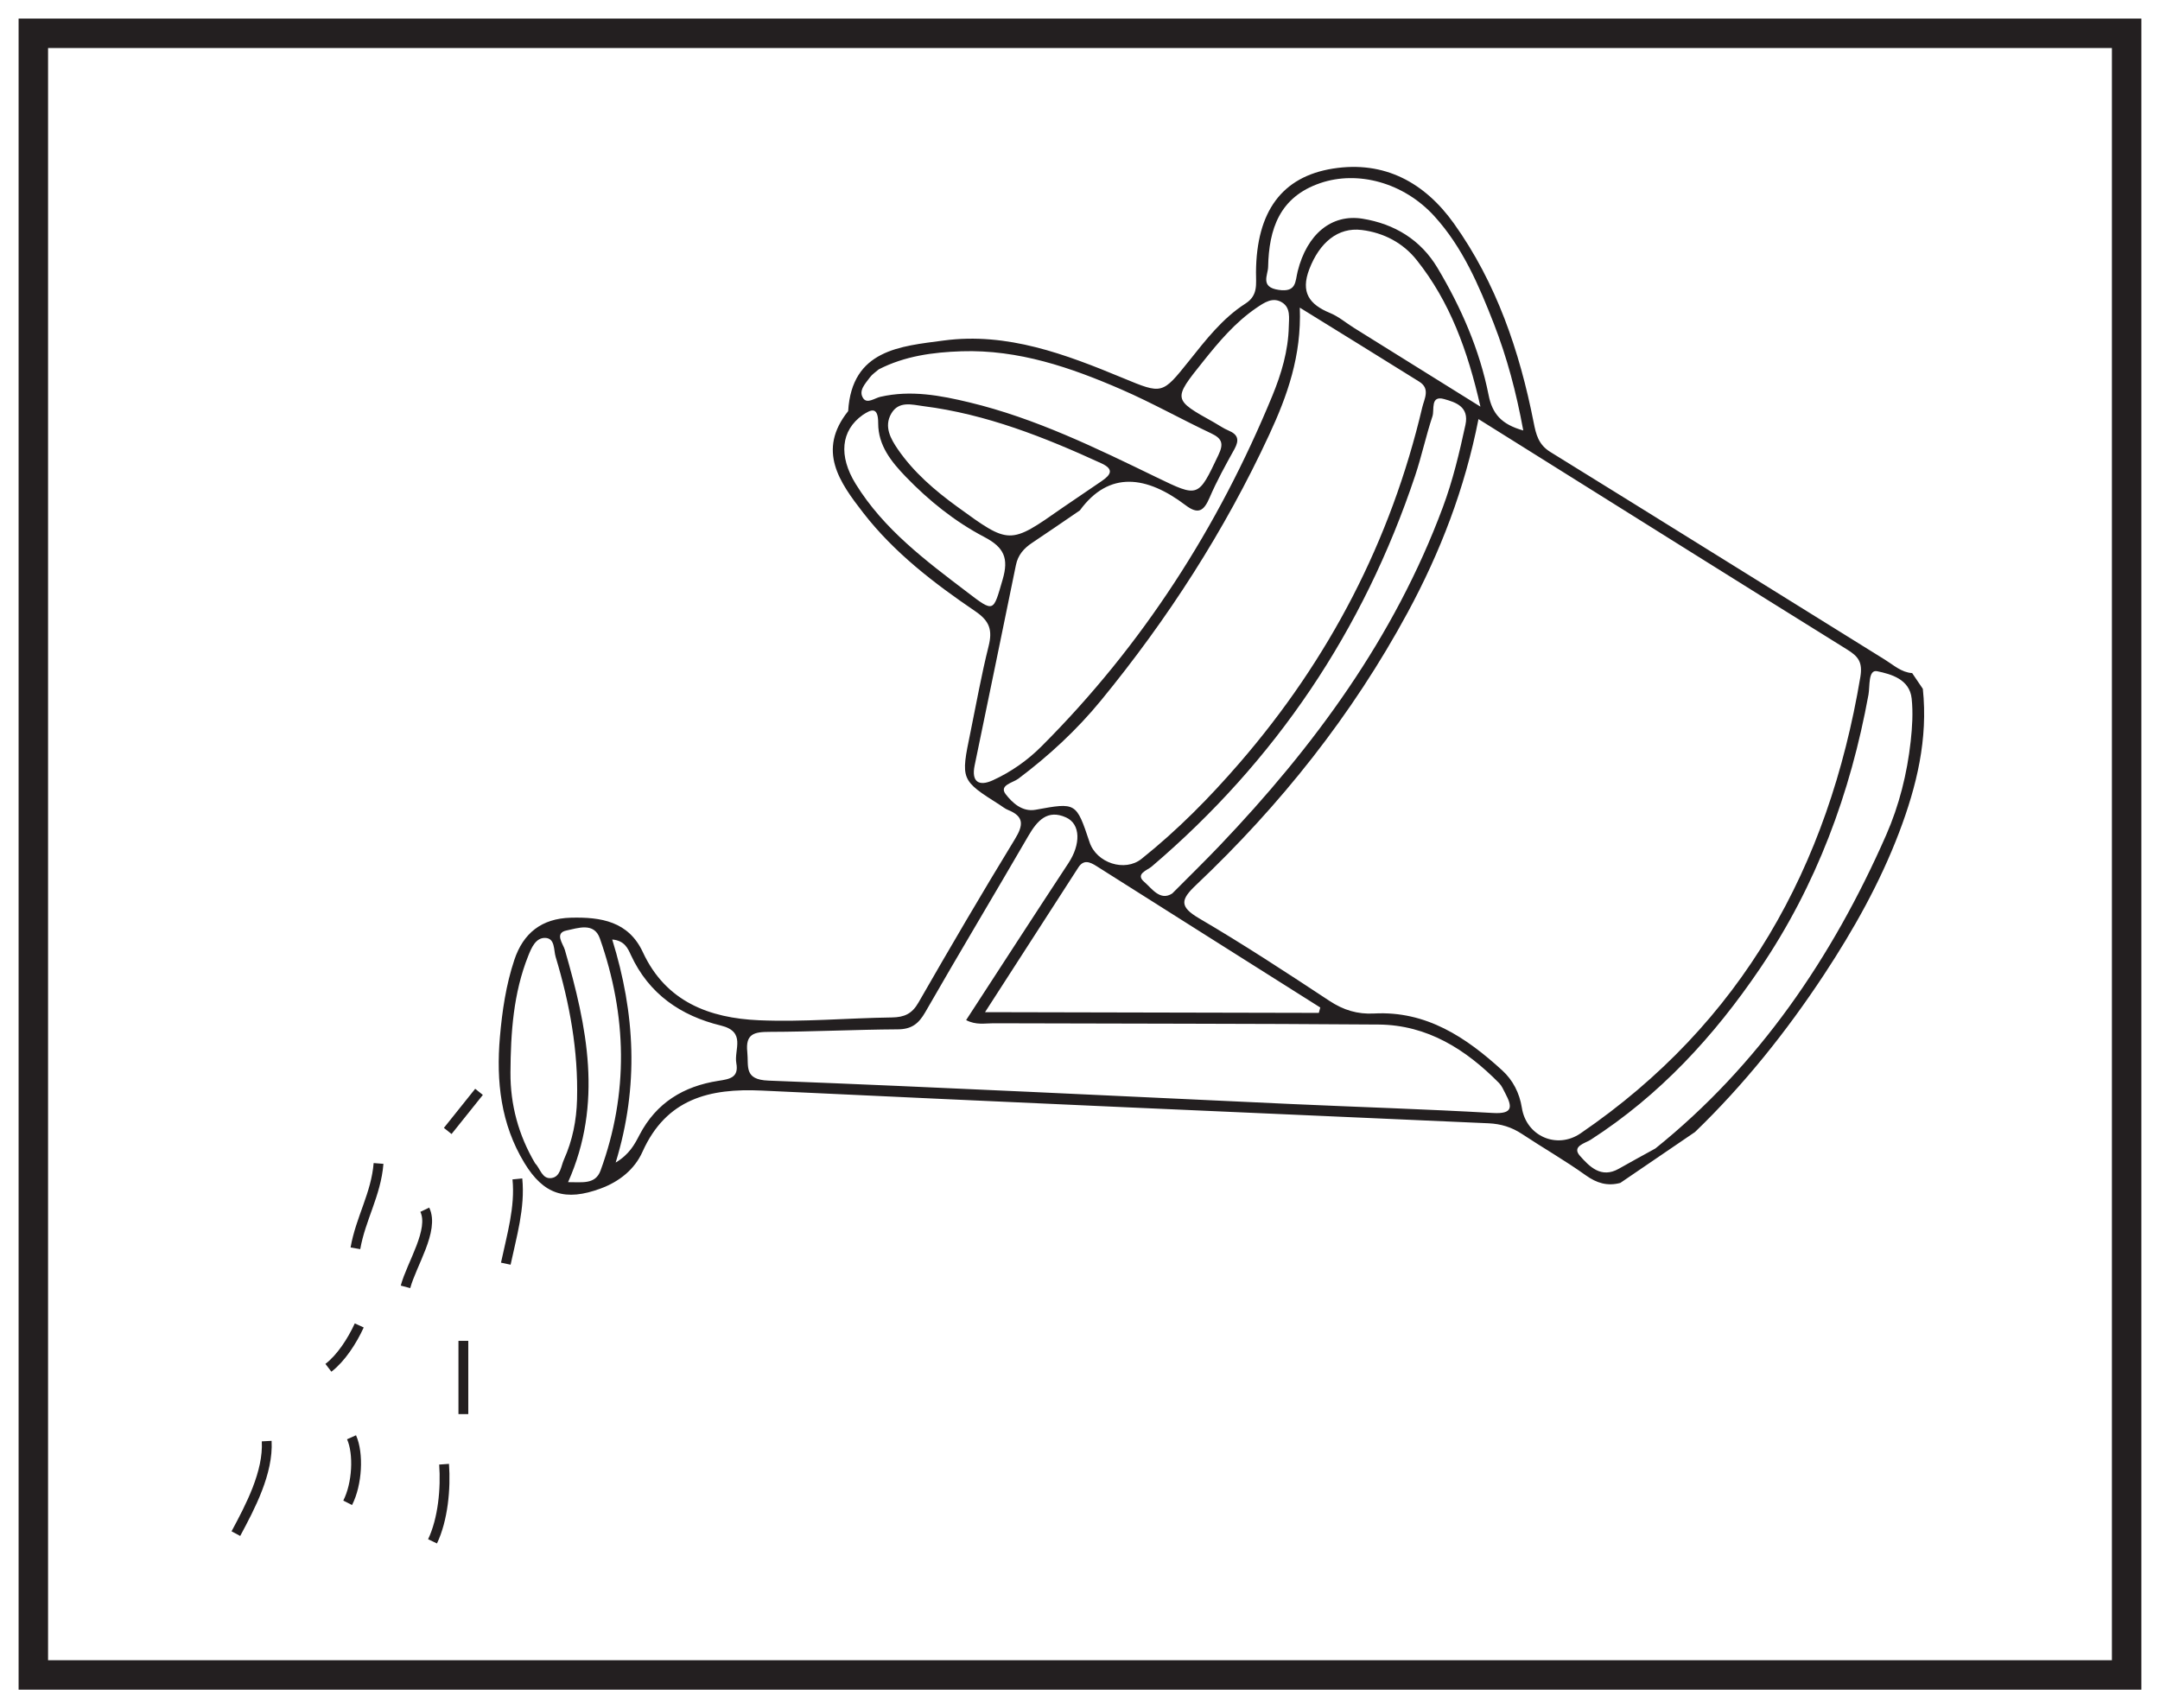 <?xml version="1.0" encoding="UTF-8"?>
<svg xmlns="http://www.w3.org/2000/svg" xmlns:xlink="http://www.w3.org/1999/xlink" width="220pt" height="174pt" viewBox="0 0 220 174" version="1.1">
<g id="surface1">
<rect x="0" y="0" width="220" height="174" style="fill:rgb(100%,100%,100%);fill-opacity:1;stroke:none;"/>
<path style=" stroke:none;fill-rule:nonzero;fill:rgb(100%,100%,100%);fill-opacity:1;" d="M 3.395 3.391 L 216.602 3.391 L 216.602 170.609 L 3.395 170.609 Z M 3.395 3.391 "/>
<path style=" stroke:none;fill-rule:nonzero;fill:rgb(13.73%,12.16%,12.549%);fill-opacity:1;" d="M 218.102 1.891 L 1.895 1.891 L 1.895 172.109 L 218.102 172.109 Z M 215.102 169.109 L 4.895 169.109 L 4.895 4.891 L 215.102 4.891 Z M 215.102 169.109 "/>
<path style=" stroke:none;fill-rule:evenodd;fill:rgb(13.73%,12.16%,12.549%);fill-opacity:1;" d="M 57.859 120.414 C 59.285 120.402 60.637 120.68 61.168 119.23 C 64.043 111.352 63.859 103.445 61.098 95.59 C 60.508 93.902 58.836 94.551 57.723 94.773 C 56.426 95.027 57.355 96.141 57.531 96.75 C 59.789 104.562 61.441 112.375 57.859 120.414 M 87.871 42.266 C 85.637 43.852 85.395 46.438 87.152 49.289 C 90.004 53.91 94.277 57.098 98.504 60.312 C 101.277 62.43 101.152 62.352 102.121 59.031 C 102.758 56.859 102.273 55.758 100.254 54.699 C 97.266 53.133 94.605 51 92.25 48.555 C 90.785 47.035 89.441 45.375 89.445 43.117 C 89.453 41.309 88.664 41.75 87.871 42.266 M 62.707 118.418 C 64.109 117.578 64.637 116.562 65.133 115.605 C 66.844 112.32 69.633 110.641 73.16 110.094 C 74.324 109.914 75.266 109.77 74.996 108.293 C 74.746 106.922 76.027 105.094 73.422 104.461 C 69.348 103.473 66.086 101.254 64.254 97.27 C 63.961 96.629 63.621 95.801 62.355 95.699 C 64.691 103.223 65.09 110.645 62.707 118.418 M 54.492 118.477 C 55.027 119.02 55.207 120.129 56.164 119.996 C 57.086 119.871 57.129 118.801 57.441 118.105 C 58.312 116.168 58.719 114.113 58.773 111.992 C 58.902 107.023 58.023 102.199 56.594 97.469 C 56.383 96.781 56.555 95.57 55.535 95.535 C 54.562 95.5 54.125 96.555 53.805 97.355 C 52.281 101.168 52.016 105.203 51.992 109.242 C 51.973 112.52 52.809 115.621 54.492 118.477 M 155.148 43.848 C 154.43 39.93 153.48 36.383 152.145 32.957 C 150.621 29.051 148.965 25.18 146.094 22.023 C 142.961 18.582 138.289 17.348 134.477 18.648 C 130.312 20.07 129.242 23.332 129.16 27.199 C 129.145 28.012 128.316 29.25 130.234 29.527 C 132.066 29.797 131.91 28.672 132.172 27.629 C 133.117 23.859 135.609 21.77 138.777 22.277 C 142.023 22.805 144.695 24.414 146.41 27.285 C 148.816 31.316 150.695 35.609 151.613 40.223 C 151.992 42.148 152.914 43.223 155.148 43.848 M 150.785 41.422 C 149.48 35.672 147.664 30.719 144.289 26.484 C 142.898 24.742 140.941 23.703 138.688 23.426 C 136.277 23.129 134.395 24.707 133.355 27.418 C 132.453 29.77 133.348 31.008 135.461 31.879 C 136.34 32.238 137.098 32.895 137.918 33.406 C 142.062 35.988 146.203 38.57 150.785 41.422 M 108.195 51.734 C 109.527 50.828 110.863 49.922 112.195 49.012 C 113.094 48.395 113.543 47.82 112.172 47.191 C 106.363 44.527 100.453 42.184 94.055 41.371 C 92.906 41.223 91.535 40.797 90.77 42.141 C 90.016 43.461 90.723 44.703 91.438 45.75 C 93.051 48.098 95.191 49.938 97.484 51.605 C 102.832 55.492 102.82 55.504 108.195 51.734 M 119.395 91.008 C 121.125 89.266 122.688 87.746 124.188 86.172 C 133.852 76.043 142.023 64.926 146.953 51.676 C 147.973 48.945 148.641 46.121 149.258 43.273 C 149.66 41.406 148.23 40.973 147.098 40.652 C 145.652 40.238 146.121 41.738 145.898 42.402 C 145.238 44.391 144.801 46.457 144.137 48.445 C 138.875 64.203 129.945 77.492 117.289 88.277 C 116.867 88.637 115.59 89.02 116.543 89.828 C 117.324 90.5 118.164 91.812 119.395 91.008 M 89.504 37.621 C 89.199 37.891 88.84 38.113 88.609 38.43 C 88.145 39.066 87.402 39.789 87.918 40.566 C 88.316 41.168 89.098 40.547 89.672 40.418 C 92.766 39.711 95.77 40.273 98.754 40.992 C 105.465 42.609 111.621 45.625 117.785 48.613 C 122.09 50.695 122.027 50.707 124.098 46.348 C 124.641 45.207 124.496 44.676 123.359 44.141 C 120.305 42.699 117.348 41.035 114.254 39.688 C 109.059 37.426 103.723 35.594 97.93 35.781 C 95.016 35.879 92.156 36.262 89.504 37.621 M 134.324 103.172 C 134.375 102.988 134.426 102.809 134.473 102.625 C 126.875 97.824 119.273 93.031 111.684 88.223 C 111.004 87.789 110.363 87.527 109.828 88.363 C 106.746 93.129 103.676 97.902 100.328 103.098 C 112.008 103.125 123.164 103.148 134.324 103.172 M 168.602 116.984 C 179.07 108.578 186.609 97.578 192.102 85.074 C 193.441 82.027 194.242 78.805 194.609 75.496 C 194.766 74.062 194.859 72.586 194.707 71.156 C 194.5 69.18 192.598 68.664 191.195 68.371 C 190.262 68.176 190.465 69.891 190.309 70.75 C 188.477 80.797 185.004 90.18 179.246 98.672 C 174.578 105.555 169.051 111.562 162.008 116.098 C 161.473 116.445 160.051 116.75 160.914 117.727 C 161.867 118.801 163.07 120.078 164.879 119.047 C 165.996 118.41 167.133 117.797 168.602 116.984 M 109.988 51.988 C 108.07 53.293 106.609 54.309 105.129 55.289 C 104.285 55.848 103.684 56.527 103.473 57.559 C 102.086 64.363 100.676 71.16 99.27 77.961 C 98.914 79.672 99.73 80.117 101.125 79.477 C 102.969 78.633 104.648 77.457 106.074 76.027 C 116.363 65.738 124.066 53.727 129.594 40.305 C 130.512 38.07 131.211 35.727 131.266 33.266 C 131.285 32.402 131.465 31.375 130.609 30.824 C 129.641 30.199 128.762 30.824 127.949 31.375 C 125.789 32.852 124.129 34.832 122.516 36.852 C 119.445 40.688 119.457 40.691 123.652 43.027 C 124.148 43.305 124.613 43.641 125.129 43.855 C 126.105 44.262 126.238 44.82 125.734 45.738 C 124.832 47.359 123.93 48.988 123.199 50.691 C 122.621 52.031 122.059 52.449 120.758 51.465 C 116.812 48.473 112.969 47.902 109.988 51.988 M 98.402 103.906 C 101.898 98.535 105.344 93.203 108.832 87.902 C 110.07 86.02 110.086 83.949 108.582 83.266 C 106.691 82.406 105.645 83.59 104.746 85.133 C 101.266 91.133 97.691 97.082 94.242 103.098 C 93.562 104.285 92.84 104.84 91.445 104.848 C 87.086 104.875 82.73 105.094 78.371 105.105 C 76.84 105.109 75.91 105.289 76.113 107.156 C 76.266 108.613 75.738 109.973 78.258 110.07 C 96.008 110.754 113.746 111.645 131.484 112.453 C 138.344 112.766 145.203 112.973 152.051 113.367 C 154.113 113.488 154.043 112.738 153.312 111.355 C 153.125 111 152.961 110.605 152.688 110.324 C 149.301 106.891 145.387 104.402 140.414 104.359 C 127.34 104.258 114.262 104.277 101.188 104.23 C 100.328 104.227 99.426 104.441 98.402 103.906 M 132.387 31.336 C 132.574 36.246 131.109 40.328 129.27 44.285 C 124.738 54.055 118.949 63.043 112.125 71.363 C 109.664 74.363 106.824 76.988 103.711 79.324 C 103.172 79.73 101.723 79.98 102.43 80.895 C 103.074 81.73 104.09 82.734 105.484 82.48 C 109.613 81.727 109.613 81.719 110.977 85.793 C 111.684 87.906 114.559 88.848 116.266 87.484 C 119.93 84.562 123.211 81.234 126.27 77.691 C 135.395 67.133 141.656 55.094 144.859 41.496 C 145.066 40.621 145.703 39.594 144.551 38.875 C 140.617 36.418 136.672 33.988 132.387 31.336 M 150.586 42.688 C 149.184 49.812 146.688 56.254 143.379 62.379 C 137.73 72.824 130.426 82.004 121.82 90.148 C 120.258 91.625 120.09 92.344 122.133 93.543 C 126.652 96.191 131.039 99.066 135.41 101.949 C 136.836 102.891 138.266 103.324 139.945 103.234 C 145.273 102.949 149.32 105.66 153.016 109.039 C 154.082 110.016 154.766 111.324 155.004 112.836 C 155.453 115.727 158.566 117.094 160.98 115.445 C 177.422 104.207 186.234 88.309 189.48 68.957 C 189.73 67.438 189.262 66.859 188.133 66.16 C 177.184 59.352 166.258 52.496 155.324 45.652 C 153.836 44.719 152.344 43.785 150.586 42.688 M 165.031 120.492 C 163.719 120.84 162.633 120.52 161.5 119.707 C 159.406 118.207 157.156 116.922 155.008 115.5 C 153.965 114.809 152.871 114.477 151.613 114.418 C 126.941 113.332 102.266 112.254 77.598 111.086 C 72.258 110.832 67.859 111.918 65.438 117.32 C 64.641 119.102 63.094 120.355 61.176 121.062 C 57.59 122.387 55.375 121.684 53.414 118.461 C 51.004 114.496 50.527 110.133 50.918 105.621 C 51.148 102.965 51.539 100.32 52.383 97.781 C 53.293 95.047 55.164 93.555 58.137 93.477 C 61.211 93.395 64.02 93.848 65.477 96.992 C 67.828 102.055 72.27 103.703 77.297 103.922 C 81.801 104.117 86.324 103.699 90.844 103.637 C 92.102 103.617 92.887 103.273 93.547 102.121 C 96.762 96.523 100.02 90.957 103.383 85.453 C 104.254 84.023 104.305 83.156 102.66 82.496 C 102.367 82.379 102.109 82.164 101.84 81.992 C 97.84 79.449 97.84 79.449 98.84 74.598 C 99.441 71.672 99.961 68.727 100.688 65.832 C 101.094 64.211 100.824 63.273 99.34 62.266 C 95.137 59.41 91.082 56.305 87.934 52.25 C 85.508 49.125 83.184 45.887 86.387 41.875 C 86.762 35.617 91.703 35.27 96.121 34.684 C 102.586 33.824 108.539 36.086 114.387 38.512 C 118.391 40.172 118.367 40.18 121.105 36.762 C 122.82 34.617 124.508 32.422 126.852 30.922 C 128.172 30.078 127.914 28.906 127.926 27.715 C 127.973 21.559 130.551 18 135.762 17.172 C 141.031 16.336 145.125 18.625 148.074 22.75 C 152.41 28.816 154.773 35.762 156.207 43.035 C 156.445 44.25 156.695 45.289 157.902 46.035 C 169.289 53.066 180.637 60.16 192.008 67.211 C 192.871 67.746 193.656 68.488 194.758 68.562 C 195.117 69.098 195.48 69.629 195.844 70.164 C 196.387 75.266 195.219 80.074 193.43 84.789 C 191.469 89.941 188.793 94.703 185.77 99.293 C 181.945 105.086 177.641 110.477 172.641 115.305 C 170.105 117.035 167.566 118.766 165.031 120.492 "/>
<path style="fill:none;stroke-width:1;stroke-linecap:butt;stroke-linejoin:miter;stroke:rgb(13.73%,12.16%,12.549%);stroke-opacity:1;stroke-miterlimit:10;" d="M 0.001 0.001 C -0.249 -3.147 -1.827 -5.612 -2.354 -8.643 " transform="matrix(1,0,0,-1,38.554,118.509)"/>
<path style="fill:none;stroke-width:1;stroke-linecap:butt;stroke-linejoin:miter;stroke:rgb(13.73%,12.16%,12.549%);stroke-opacity:1;stroke-miterlimit:10;" d="M -0.001 0.001 C 0.991 -2.066 -1.349 -5.542 -1.966 -7.855 " transform="matrix(1,0,0,-1,43.267,123.223)"/>
<path style="fill:none;stroke-width:1;stroke-linecap:butt;stroke-linejoin:miter;stroke:rgb(13.73%,12.16%,12.549%);stroke-opacity:1;stroke-miterlimit:10;" d="M -0 -0.002 C 0.742 -1.662 0.586 -4.76 -0.395 -6.678 " transform="matrix(1,0,0,-1,35.805,146.397)"/>
<path style="fill:none;stroke-width:1;stroke-linecap:butt;stroke-linejoin:miter;stroke:rgb(13.73%,12.16%,12.549%);stroke-opacity:1;stroke-miterlimit:10;" d="M 0 -0.001 C 0.172 -3.208 -1.668 -6.685 -3.14 -9.427 " transform="matrix(1,0,0,-1,27.164,146.788)"/>
<path style="fill:none;stroke-width:1;stroke-linecap:butt;stroke-linejoin:miter;stroke:rgb(13.73%,12.16%,12.549%);stroke-opacity:1;stroke-miterlimit:10;" d="M -0 -0 C 0.179 -2.477 -0.106 -5.602 -1.176 -7.856 " transform="matrix(1,0,0,-1,45.231,149.144)"/>
<path style="fill:none;stroke-width:1;stroke-linecap:butt;stroke-linejoin:miter;stroke:rgb(13.73%,12.16%,12.549%);stroke-opacity:1;stroke-miterlimit:10;" d="M 0.001 0.002 C 1.282 0.982 2.415 2.728 3.142 4.318 " transform="matrix(1,0,0,-1,33.448,139.326)"/>
<path style="fill:none;stroke-width:1;stroke-linecap:butt;stroke-linejoin:miter;stroke:rgb(13.73%,12.16%,12.549%);stroke-opacity:1;stroke-miterlimit:10;" d="M -0 -0.002 C -1.063 -1.33 -2.125 -2.658 -3.188 -3.986 " transform="matrix(1,0,0,-1,48.789,111.213)"/>
<path style="fill:none;stroke-width:1;stroke-linecap:butt;stroke-linejoin:miter;stroke:rgb(13.73%,12.16%,12.549%);stroke-opacity:1;stroke-miterlimit:10;" d="M 0.002 -0.002 C 0.295 -2.912 -0.58 -5.818 -1.178 -8.638 " transform="matrix(1,0,0,-1,52.694,120.08)"/>
<path style="fill:none;stroke-width:1;stroke-linecap:butt;stroke-linejoin:miter;stroke:rgb(13.73%,12.16%,12.549%);stroke-opacity:1;stroke-miterlimit:10;" d="M 0.001 -0.002 L 0.001 -7.463 " transform="matrix(1,0,0,-1,47.194,136.576)"/>
</g>
</svg>
